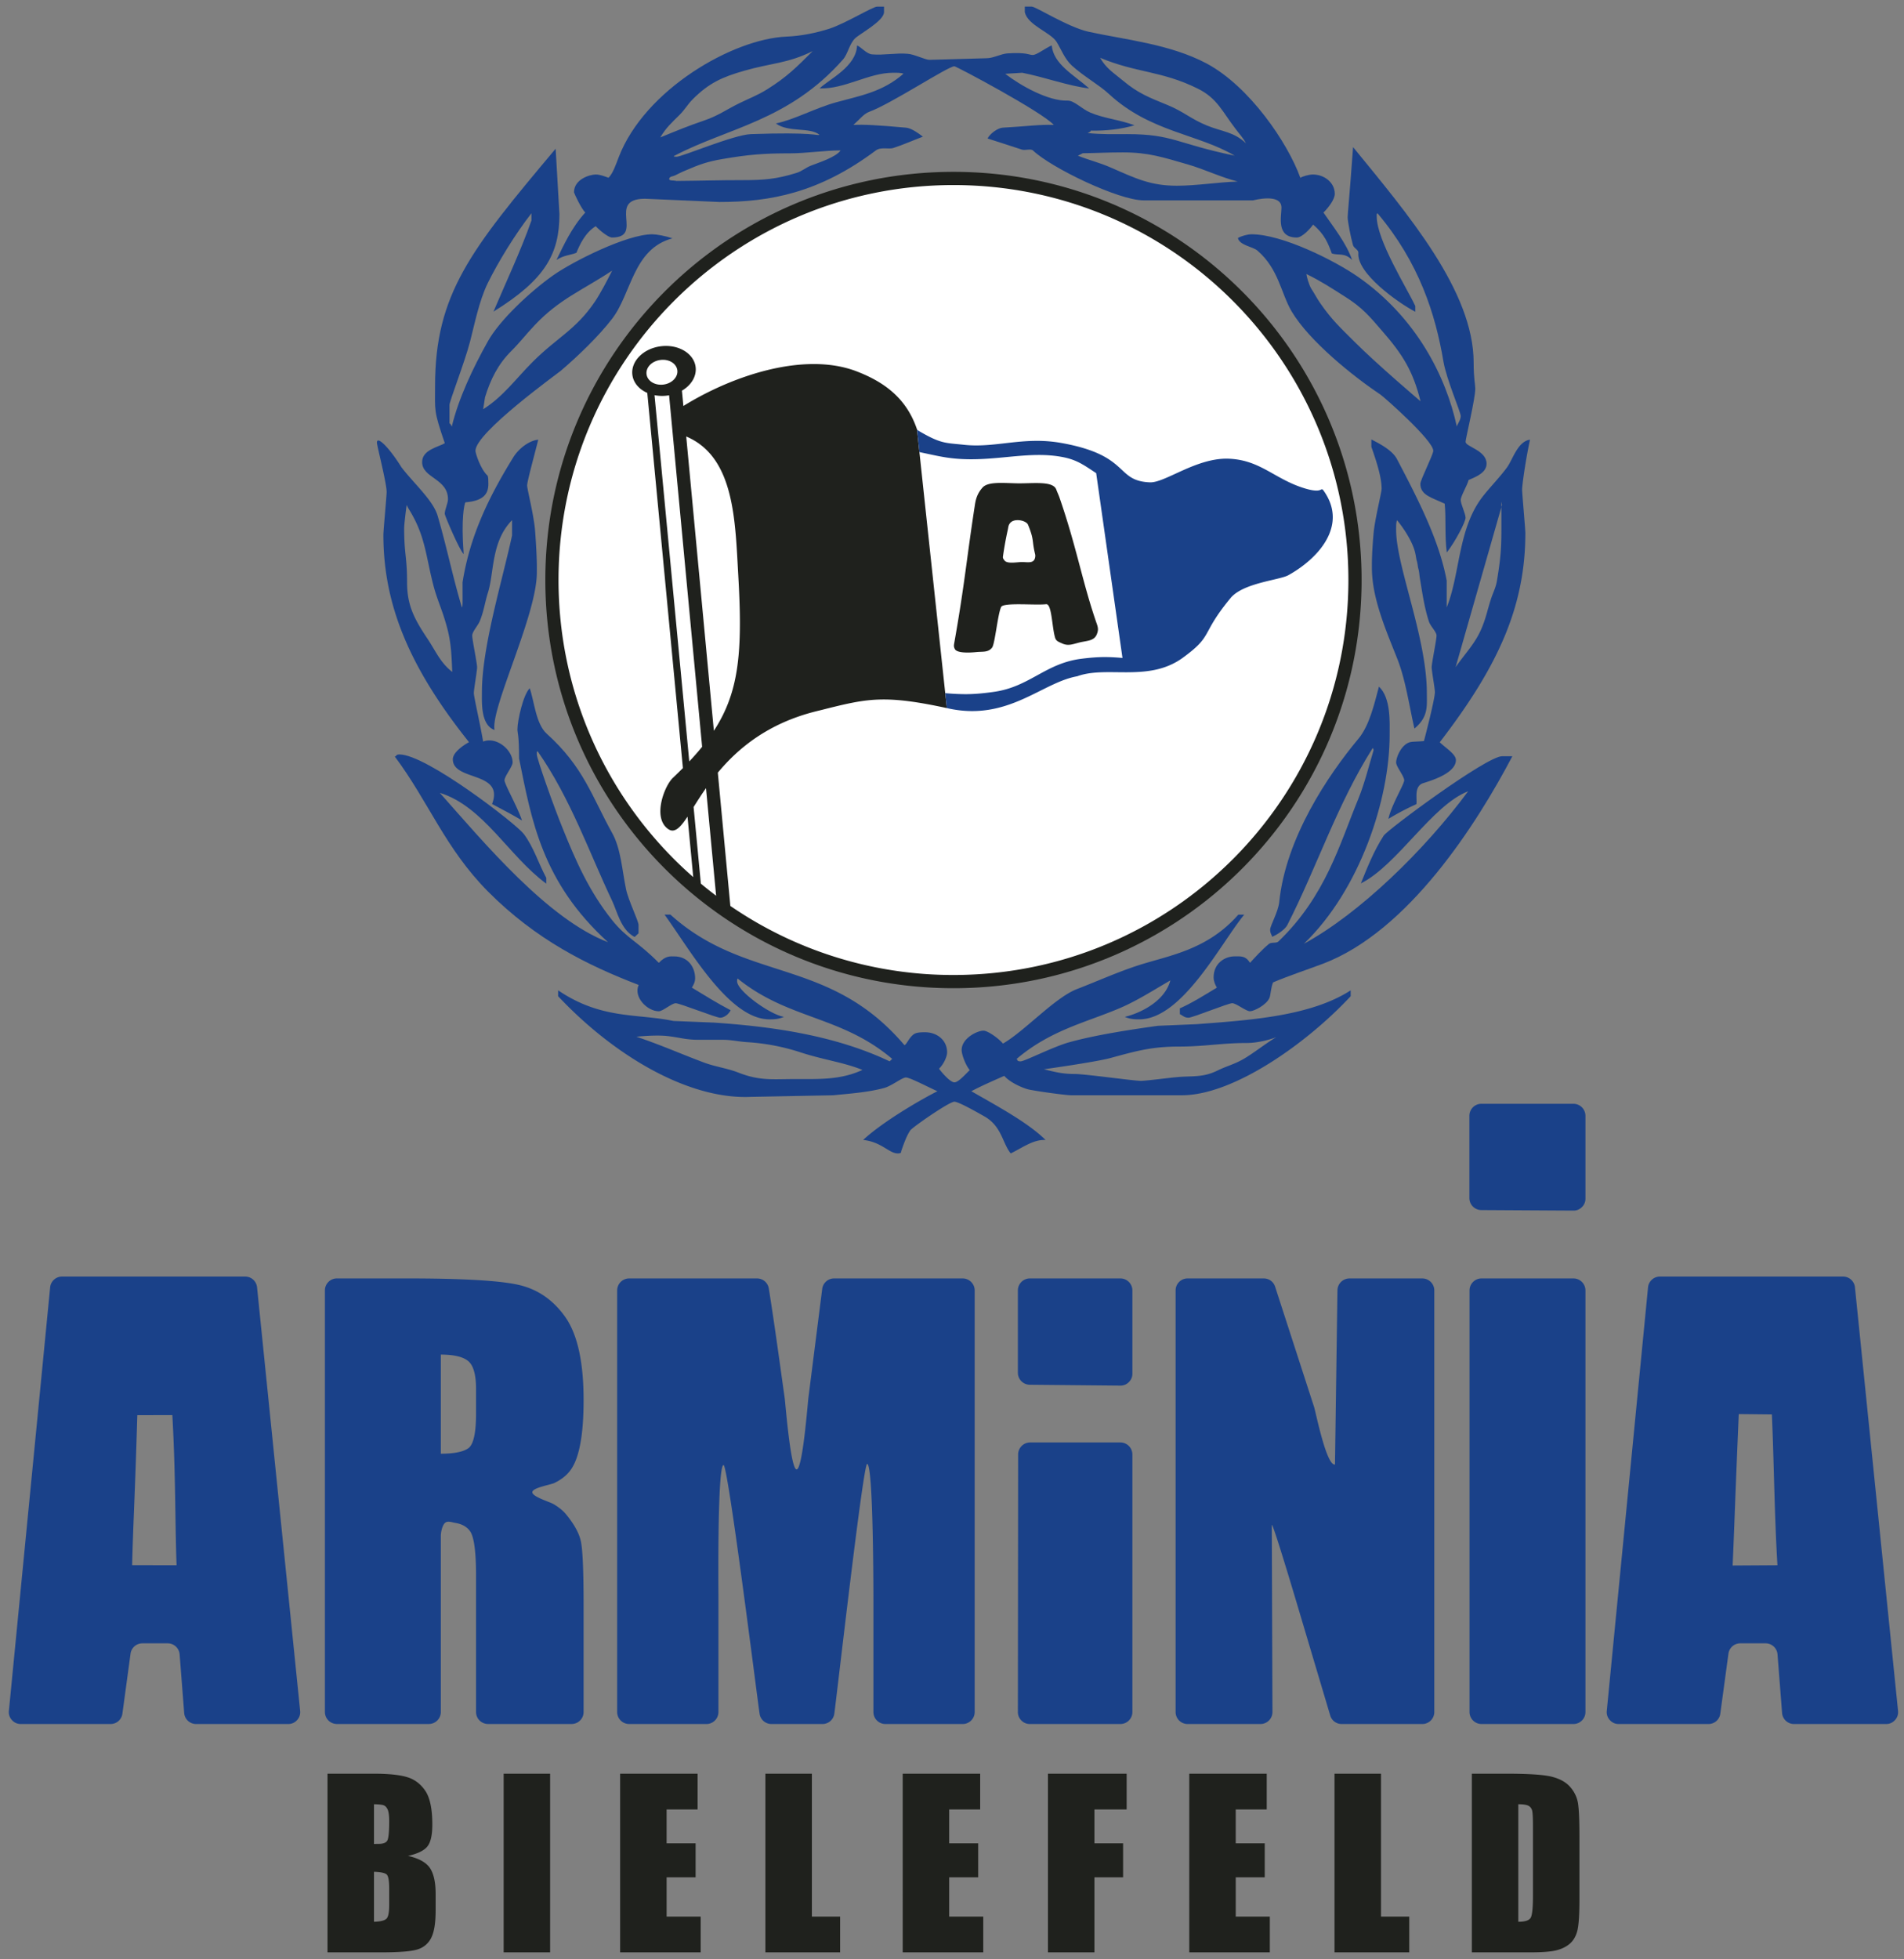 <?xml version="1.0" encoding="UTF-8"?><!--Created with sK1/UniConvertor (http://sk1project.org/)--><svg xmlns="http://www.w3.org/2000/svg" width="312" height="321" fill-rule="evenodd" viewBox="0 0 234 240.75"><rect x="0" y="0" width="234" height="240.75" fill="#808080" stroke="none"/><g fill="#1a4189"><path d="M194.85 158.579v51.81c0 .812-.662 1.473-1.473 1.473h-11.3a1.475 1.475 0 0 1-1.473-1.473v-51.81c0-.811.661-1.473 1.472-1.473h11.301c.811 0 1.472.662 1.472 1.473zM176.274 158.579v51.81c0 .812-.662 1.473-1.473 1.473h-9.909a1.454 1.454 0 0 1-1.411-1.053l-4.215-14.152c-.21-.706-2.97-9.964-2.966-9.228l.083 22.96a1.474 1.474 0 0 1-1.473 1.473h-8.957a1.475 1.475 0 0 1-1.472-1.473v-51.81c0-.811.66-1.473 1.472-1.473h9.359c.65 0 1.2.401 1.4 1.019l4.786 14.77c.225.695 1.514 7.259 2.57 7.078l.303-21.394a1.483 1.483 0 0 1 1.473-1.473h8.957c.811 0 1.473.662 1.473 1.473zM139.17 178.734v31.654c0 .812-.662 1.473-1.473 1.473H126.57a1.42 1.42 0 0 1-1.042-.432 1.42 1.42 0 0 1-.43-1.042l.03-31.654a1.476 1.476 0 0 1 1.473-1.471h11.094c.812 0 1.473.661 1.473 1.472zM139.17 158.579v10.225c0 .408-.147.759-.437 1.046-.29.287-.642.43-1.05.427l-11.127-.107a1.475 1.475 0 0 1-1.46-1.472l.001-10.12c0-.81.66-1.472 1.472-1.472h11.128c.811 0 1.473.662 1.472 1.473zM194.85 137.118v10.18c0 .407-.146.758-.435 1.044s-.64.431-1.047.429l-11.318-.067a1.475 1.475 0 0 1-1.463-1.472v-10.114c0-.811.661-1.473 1.472-1.473h11.318c.811 0 1.472.662 1.472 1.473zM119.787 158.579v51.81c0 .812-.662 1.473-1.473 1.473h-9.5c-.81 0-1.472-.661-1.472-1.473v-13.514c0-.776.005-16.926-.77-16.978-.486-.032-3.652 27.85-4.034 30.689a1.466 1.466 0 0 1-1.46 1.276H94.81a1.465 1.465 0 0 1-1.457-1.261c-.37-2.548-3.884-30.602-4.43-30.563-.772.055-.628 15.331-.628 16.105v14.246c0 .812-.662 1.473-1.473 1.473h-9.5a1.475 1.475 0 0 1-1.473-1.473v-51.81c0-.811.662-1.473 1.473-1.473h15.711c.73 0 1.339.52 1.454 1.24.714 4.47 1.316 8.956 1.947 13.437.103.736.726 8.797 1.469 8.791.742-.005 1.357-8.074 1.45-8.81l1.696-13.37a1.466 1.466 0 0 1 1.461-1.288h15.805c.81 0 1.473.662 1.473 1.473zM41.403 157.104h8.606c6.72 0 11.267.254 13.646.774 2.378.52 4.317 1.846 5.818 3.97 1.5 2.136 2.251 5.53 2.251 10.206 0 4.26-.53 7.123-1.593 8.589-.464.647-1.13 1.18-1.997 1.598-.503.241-2.69.574-2.712 1.131-.023.558 2.124 1.182 2.604 1.465.652.382 1.166.8 1.54 1.255.958 1.166 1.57 2.24 1.8 3.221.243.981.358 3.683.358 8.104v12.97c0 .811-.661 1.472-1.472 1.472H59.979a1.475 1.475 0 0 1-1.473-1.472v-16.722c0-2.932-.24-4.746-.704-5.448-.305-.463-.864-.908-1.833-1.066-.44-.071-.933-.294-1.274-.005-.34.29-.518 1.146-.518 1.592v21.649c0 .811-.662 1.472-1.473 1.472h-11.3a1.475 1.475 0 0 1-1.473-1.472v-51.81c0-.812.661-1.473 1.472-1.473zm12.774 9.362v12.18c1.593 0 2.713-.22 3.36-.658s.969-1.87.969-4.283v-3.001c0-1.743-.311-2.875-.935-3.418-.624-.542-1.755-.82-3.394-.82zM21.699 192.35c-.195-5.633-.103-10.929-.517-18.448l-4.306.007c-.316 10.672-.518 13.45-.636 18.432zm9.893-34.152 5.295 52.043c.044.43-.082.816-.372 1.136-.29.32-.661.486-1.093.486H24.104a1.47 1.47 0 0 1-1.468-1.359l-.56-7.198a1.47 1.47 0 0 0-1.468-1.358h-3.105c-.741 0-1.36.54-1.46 1.274l-1 7.367a1.466 1.466 0 0 1-1.459 1.274H2.557c-.43 0-.801-.165-1.09-.484a1.424 1.424 0 0 1-.375-1.131l5.07-52.043a1.468 1.468 0 0 1 1.465-1.33h22.5c.76 0 1.389.568 1.465 1.323zM218.448 192.35c-.363-5.8-.439-13.026-.685-18.532l-4.07-.043c-.45 10.47-.535 13.76-.754 18.609zm9.524-34.152 5.295 52.043c.044.43-.083.816-.372 1.137-.29.32-.661.485-1.094.485h-11.317a1.47 1.47 0 0 1-1.468-1.359l-.56-7.198a1.47 1.47 0 0 0-1.468-1.358h-3.106c-.74 0-1.359.54-1.458 1.274l-1 7.367a1.465 1.465 0 0 1-1.46 1.274h-11.027c-.43 0-.801-.165-1.09-.484a1.425 1.425 0 0 1-.375-1.131l5.07-52.043a1.468 1.468 0 0 1 1.465-1.33h22.5c.759 0 1.388.568 1.465 1.323z"/></g><path fill="#1f211d" d="M40.25 217.968h5.698c1.796 0 3.162.139 4.087.421.926.279 1.676.848 2.245 1.7.57.856.852 2.23.852 4.128 0 1.287-.2 2.18-.602 2.685-.402.51-1.194.898-2.38 1.167 1.32.3 2.214.796 2.686 1.485.467.695.703 1.755.703 3.18v2.037c0 1.482-.166 2.579-.51 3.296a2.743 2.743 0 0 1-1.619 1.463c-.74.264-2.26.393-4.555.393H40.25zm5.712 3.754v4.884c.24-.01.43-.014.57-.014.56 0 .916-.139 1.068-.412.153-.278.232-1.065.232-2.365 0-.69-.065-1.172-.19-1.445-.13-.277-.292-.453-.495-.522-.204-.075-.602-.116-1.185-.126zm0 8.3v6.142c.8-.023 1.314-.153 1.537-.38.222-.221.333-.782.333-1.665v-2.047c0-.94-.102-1.509-.3-1.708-.2-.199-.723-.314-1.57-.342zm21.648-12.054v21.955h-5.712v-21.955zm8.604 0h9.521v4.393h-3.81v4.161h3.565v4.18h-3.564v4.829h4.188v4.392h-9.9zm23.564 0v17.563h3.472v4.392h-9.184v-21.955zm11.163 0h9.522v4.393h-3.81v4.161h3.565v4.18h-3.564v4.829h4.188v4.392h-9.9zm17.853 0h9.67v4.393h-3.958v4.161h3.522v4.18h-3.522v9.22h-5.712zm17.366 0h9.521v4.393h-3.81v4.161h3.565v4.18h-3.564v4.829h4.189v4.392h-9.901zm23.564 0v17.563h3.472v4.392h-9.184v-21.955zm11.163 0h4.273c2.759 0 4.62.126 5.591.38.972.255 1.713.666 2.218 1.245.509.579.823 1.227.953 1.935.125.708.19 2.102.19 4.185v7.688c0 1.972-.092 3.286-.282 3.953-.186.662-.505 1.185-.967 1.56-.464.375-1.033.634-1.709.787-.68.148-1.699.222-3.064.222h-7.203zm5.713 3.754v14.442c.819 0 1.328-.162 1.518-.49.19-.334.282-1.231.282-2.694v-8.531c0-.995-.032-1.63-.093-1.912-.065-.278-.208-.486-.434-.616-.227-.129-.653-.199-1.273-.199zM117.18 21.119c-27.707 0-50.159 22.458-50.159 50.158 0 27.704 22.454 50.163 50.16 50.163 27.702 0 50.158-22.457 50.158-50.163 0-27.7-22.457-50.158-50.159-50.158z"/><g fill="#fff"><path d="M90.73 70.648c.127 2.202.203 4.164.203 5.939-.002 5.745-.793 9.533-3.199 13.217L84.336 53.64c5.948 2.514 6.01 10.34 6.394 17.008zM81.533 47.26c-1.046.131-1.973-.44-2.074-1.277-.101-.835.662-1.62 1.711-1.748 1.044-.135 1.972.436 2.074 1.273.099.837-.667 1.62-1.711 1.752zM81.976 48.617c.087-.011.17-.027.255-.042l4.06 43.2c-.48.59-1.008 1.188-1.58 1.798l-4.271-45.01a4.85 4.85 0 0 0 1.536.053zM86.767 96.853l1.243 13.222a48.91 48.91 0 0 1-1.875-1.486l-.893-9.412c.44-.7.938-1.49 1.525-2.324z"/><path d="M151.5 105.598c-8.785 8.785-20.914 14.217-34.32 14.217a48.306 48.306 0 0 1-27.42-8.485l-1.54-16.378c2.467-2.969 6.148-6.067 12.1-7.547 3.488-.866 5.587-1.446 8.294-1.446 1.974 0 4.276.309 7.676 1.042l.076.016-3.671-34.262-.002-.006c-1.206-3.556-3.68-5.679-7.413-7.113-1.622-.623-3.407-.898-5.268-.898-5.398 0-11.437 2.31-16.026 5.154l-.177-1.884c1.133-.664 1.822-1.758 1.684-2.901-.209-1.675-2.114-2.821-4.263-2.556-2.146.263-3.718 1.834-3.512 3.51.12.986.832 1.784 1.833 2.224l4.376 46.103c-.393.397-.804.8-1.238 1.212-.685.654-1.529 2.492-1.532 4.097 0 .87.254 1.678.94 2.17.186.133.372.2.557.2.6-.015 1.154-.674 1.84-1.711l.705 7.43a48.524 48.524 0 0 1-2.34-2.187c-8.785-8.787-14.215-20.915-14.216-34.322.001-13.403 5.431-25.533 14.215-34.318 8.785-8.785 20.914-14.216 34.322-14.217 13.406.001 25.535 5.432 34.32 14.217s14.216 20.915 14.217 34.318c0 13.407-5.432 25.535-14.216 34.322z"/></g><g fill="#1a4189"><path d="M107.789.82h.857v.653c.013 1.114-3.067 2.722-3.59 3.269-.694.719-.863 1.908-1.46 2.577-6.673 7.567-14.194 8.385-20.745 11.842 0 0-.2.102.3.102.67 0 7.017-2.702 9.125-2.78 7.743-.273 8.098.211 8.442.088-1.158-.983-3.83-.255-5.36-1.4 2.214-.448 4.888-1.91 7.418-2.603 2.854-.793 5.69-1.244 8.267-3.515-.345-.121-.796-.113-1.295-.113-2.976 0-5.955 2.037-9.024 1.922 1.22-1.154 4.51-2.668 4.606-5.28.494.192 1.178 1.05 1.847 1.1 1.39.125 2.977-.196 4.367-.073.796.05 2.176.743 2.672.743s.694-.024 7.044-.197c.822 0 1.759-.546 2.578-.596 2.381-.15 2.586.196 3.083.196.496 0 1.444-.78 2.333-1.176.223 2.31 2.668 3.583 4.607 5.289-2.536-.292-5.544-1.408-8.235-1.928l-2.085.131c1.954 1.505 5.337 3.37 7.645 3.293.844-.023 1.705 1.001 2.819 1.474 1.69.719 3.568.863 5.423 1.558-1.665.49-3.475.69-5.389.661.03.128-.2.2-.373.295 1.879.183 3.208.13 4.868.13 5.608 0 6.048 1.168 13.206 2.648-4.523-2.684-10.395-2.895-15.459-7.585-1.166-1.091-3.101-2.16-4.564-3.499-.867-.795-1.308-2.003-1.876-2.921-.772-1.168-3.513-2.018-3.894-3.617V.814h.85c.495-.014 4.437 2.52 6.994 3.09 4.417.968 9.999 1.5 14.518 3.907 5.233 2.804 9.944 9.704 11.502 14.04.316-.197 1.055-.405 1.552-.405 1.34 0 2.68.944 2.68 2.381 0 .623-.673 1.585-1.39 2.294 1.197 1.746 2.822 3.777 3.525 5.832-.921-.937-1.668-.536-2.5-.806-.45-1.23-.89-2.376-2.301-3.545-.308.457-1.33 1.588-2 1.588-2.578 0-1.885-2.607-1.885-3.674 0-1.836-3.45-.894-3.498-.894h-13.45c-3.05 0-11.306-3.97-13.593-6.13-.272-.25-.977.022-1.349-.103-1.393-.446-2.778-.915-4.233-1.37.304-.61 1.281-1.303 1.873-1.329 3.177-.175 4.372-.399 6.268-.339-1.45-1.606-11.968-7.204-12.217-7.204-.792 0-7.759 4.609-10.486 5.603-.622.221-1.156.918-1.927 1.604 1.297-.063 2.893.015 6.464.336.625.05 1.439.613 2.08 1.105-1.26.478-2.43 1-3.644 1.396-.571.172-1.535-.164-2.154.307-6.998 5.237-13.015 6.324-19.218 6.324l-9.13-.398c-4.789 0-.025 4.766-4.07 4.766-.372 0-1.309-.675-1.995-1.391-1.278.782-1.956 2.246-2.375 3.27-.755.296-1.527.282-2.445.876.822-1.687 1.853-3.987 3.54-5.83-.492-.453-1.389-2.386-1.389-2.484 0-1.588 1.911-2.185 2.68-2.185.496 0 1.025.203 1.564.4.547-.57.849-1.477 1.247-2.518C79.235 10.99 90.093 4.772 96.643 4.5c1.812-.076 3.645-.444 5.335-.988 1.887-.619 5.317-2.71 5.81-2.692m25.288 18.01-.603.303c1.585.626 2.538.803 4.1 1.481 2.989 1.307 4.822 2.211 8.068 2.211 2.365 0 5.107-.44 7.466-.517-2.008-.501-4.121-1.519-6.108-2.095-3.067-.882-4.828-1.485-7.996-1.485-1.909 0-3.016.077-4.927.102zm-51.929-1.941c2.09-.853 3.27-1.355 5.408-2.085 1.759-.605 2.613-1.283 4.297-2.113 1.332-.654 2.162-.93 3.42-1.708 2.415-1.51 3.594-2.69 5.607-4.701-3.09 1.533-5.104 1.457-8.42 2.414-2.718.778-4.327 1.508-6.314 3.492-.677.681-.93 1.231-1.609 1.912-1.006 1.004-1.658 1.56-2.389 2.789zm15.991 1.954c-3.27 0-5.157.15-8.373.705-1.788.3-2.843.678-4.527 1.408-.502.2-.806.377-1.284.603-.248.128-.624.1-.702.378-.101.325.553.2.881.3 3.192-.024 5.005-.1 8.197-.1 2.562 0 4.097-.126 6.534-.88.728-.225 1.108-.629 1.81-.905.955-.376 3.08-1.039 3.635-1.87-1.863 0-4.313.361-6.17.361zm55.989-1.232c-.404-.752-.782-1.104-1.285-1.785-1.63-2.112-2.236-3.745-4.625-4.929-4.45-2.21-7.49-1.91-12.016-3.793.779 1.331 1.61 1.81 2.789 2.787 1.887 1.586 3.246 2.09 5.509 3.02 1.96.803 2.864 1.71 4.826 2.513 1.911.778 3.294.755 4.802 2.187z"/><path d="M166.291 18.077c6.708 8.221 14.82 17.686 14.82 26.495 0 1.986.2 2.681.2 3.178 0 1.29-1.194 6.152-1.194 6.548 0 .597 2.582 1.045 2.582 2.683 0 1.09-1.253 1.604-2.205 2.001-.182.705-.972 1.97-.972 2.465 0 .497.595 1.687.595 2.182 0 .499-1.209 2.839-2.308 4.268-.27-2.072-.073-4.059-.254-5.997-1.527-.735-2.995-1.025-2.995-2.438 0-.498 1.586-3.575 1.586-4.069 0-1.267-6.06-6.618-6.504-6.915-3.276-2.184-8.716-6.533-10.899-10.205-1.315-2.234-1.594-5.214-4.198-7.47-.57-.498-2.219-.65-2.408-1.556.44-.246 1.183-.457 1.677-.457 3.747 0 10.158 3.196 13.086 5.23 7.22 5.04 10.834 12.317 12.14 18.396.098-.344.482-.796.482-1.292s-1.759-4.499-2.132-6.733c-.967-5.756-2.982-12.135-8.096-18.18-.123.169-.096-.1-.096.398 0 2.929 3.766 8.888 4.737 10.996v.705c-2.102-1.093-7.243-4.74-6.992-7.245.024-.372-.566-.561-.667-.956-.275-.97-.649-2.907-.649-3.4 0-.498.2-2.193.664-8.632m8.293 31.237c-.928-3.722-2.185-5.734-4.702-8.624-1.58-1.836-2.461-2.89-4.524-4.197-1.834-1.157-2.864-1.861-4.8-2.819 0 .204.3 1.336.604 1.813.427.653.651 1.132 1.105 1.784 1.406 2.037 2.436 2.966 4.195 4.726 2.843 2.842 8.122 7.317 8.122 7.317zM68.289 18.275l.464 8.033c0 4.865-1.708 8.025-8.106 11.987 1.564-3.69 3.35-7.456 4.668-11.2v-.888c-1.991 2.548-4.116 6.027-5.38 8.607-1.065 2.183-1.631 5.119-2.176 7.204-.67 2.553-2.504 7.243-2.517 7.741v2.288c.112-.03.181.195.283.37.828-3.45 2.597-7.198 4.434-10.473 1.438-2.583 5.167-6.09 8.044-8.122 2.357-1.662 9.013-5.033 12.166-5.033.496 0 1.612.203 2.48.498-4.864 1.288-5.032 6.812-7.44 9.913-1.612 2.083-4.107 4.504-6.29 6.366-.372.323-10.487 7.592-10.487 9.826 0 .298.61 2.257 1.495 3.067.082.163.093.504.093 1.002 0 1.168-.512 2.084-2.827 2.269-.115.213-.55 1.891-.208 6.356-.459-.365-2.325-4.682-2.325-4.953 0-.495.395-1.291.395-1.786 0-2.556-3.176-2.58-3.176-4.567 0-1.512 2.007-1.844 2.787-2.315-1.388-4.053-1.198-3.939-1.198-7.014 0-11.34 4.392-16.764 14.82-29.176m-8.68 30.546-.226 1.47c2.477-1.566 4.02-3.758 6.088-5.826 3.008-3.007 5.298-3.928 7.65-7.407.66-.972 1.58-2.736 2.111-3.802-3.696 2.446-6.494 3.49-9.531 6.718-1.13 1.192-1.74 2.04-2.899 3.198-1.599 1.598-2.533 3.486-3.193 5.649z"/><path d="M56.768 74.649c.107-.172.078-.5.078-3.086.867-5.42 2.967-10.07 6.216-15.33.697-1.144 2.01-2.108 3.09-2.198-.573 2.275-1.366 5.128-1.366 5.624 0 .495.867 3.765.99 5.75.248 3.374.2 4.473.2 4.97 0 5.234-5.708 16.679-5.196 19.329-1.714-.601-1.553-3.4-1.553-4.64 0-5.532 2.457-13.522 3.704-19.262V63.92c-2.616 2.682-2.17 6.489-2.99 8.996-.322 1.016-.499 2.29-.995 3.457-.272.595-.91 1.251-.91 1.747 0 .498.598 3.375.598 3.873 0 .495-.398 2.678-.398 3.175 0 .494.79 3.851 1.14 5.967C61.004 90.485 63 92.14 63 93.704c0 .494-.995 1.686-.995 2.184 0 .495 1.583 3.24 2.148 4.942-1.307-.79-2.49-1.381-3.677-2.028 1.537-4.068-4.823-2.767-4.823-5.494 0-.844 1.291-1.725 1.988-2.105-7.423-9.298-10.524-17.002-10.524-25.49 0-.497.4-4.763.4-5.26 0-1.094-1.193-5.683-1.193-6.055 0-.917 1.546.662 3.011 3.02 1.513 1.985 3.907 4.073 4.455 5.983 1.118 3.821 1.86 7.545 2.978 11.248m-1.185 7.92c-.125-2.889-.176-4.206-1.105-6.996-.427-1.282-.88-2.34-1.209-3.623-.98-3.769-.98-6.15-3.09-9.491l-.2-.402c-.075.528-.308 2.348-.308 2.875 0 3.192.358 3.46.358 6.653 0 2.892.952 4.575 2.562 6.989 1.006 1.532 1.559 2.892 2.992 3.996zM168.539 54.007c1.062.532 2.613 1.362 3.157 2.43 2.63 5.013 5.173 9.955 6.102 14.92v3.292c1.687-4.209 1.353-9.691 4.452-13.663.894-1.14 2.109-2.378 2.976-3.57.67-.918 1.308-3.19 2.81-3.383-.574 2.67-.968 5.626-.968 6.12 0 .499.397 4.867.397 5.361 0 9.282-3.592 16.686-10.52 25.703.816.778 1.985 1.471 1.985 2.189 0 1.837-3.895 2.741-4.217 2.913-.919.523-.524 1.867-.644 2.507a30.69 30.69 0 0 0-3.435 1.806c.358-1.692 1.943-4.249 1.943-4.744 0-.498-.993-1.69-.993-2.184 0-.67.71-2.38 1.874-2.531.395-.049.992-.049 1.542-.106.043-.113 1.348-5.154 1.348-6 0-.494-.394-2.579-.394-3.074 0-.498.595-3.375.595-3.873 0-.496-.742-1.135-.94-1.755-.568-1.739-.822-3.613-1.118-5.375-.054-.373-.074-.809-.197-1.179-.048-.197-.073-.62-.201-.993-.048-.198-.096-.626-.197-.996-.246-1.042-1.146-2.613-2.2-3.895-.123.342-.112.694-.112 1.19 0 4.442 3.774 13.227 3.774 20.051 0 1.588.212 2.928-1.524 4.363-.659-2.854-1.075-5.964-2.116-8.596-1.418-3.572-3.112-7.453-3.112-11.152 0-.497-.024-1.599.2-4.179.15-1.784.993-5.053.993-5.547 0-1.416-.639-3.388-1.26-5.15v-.9m10.353 27.983c1.257-1.812 2.485-2.968 3.29-5.005.481-1.204.607-1.962 1.008-3.22.301-.978.653-1.508.803-2.511.378-2.312.528-3.647.528-5.982v-2.958l.078-.263-.078-.4v.663z"/><path d="M169.472 84.378c1.488 1.388 1.316 4.436 1.316 5.949 0 7.842-3.625 19.004-10.537 25.649 6.822-3.7 14.802-11.464 20.186-18.74-4.452 1.72-8.682 9.062-13.19 11.326.773-1.898 1.599-4.022 2.815-5.88.47-.722 12.663-9.776 14.549-9.747h1.255c-4.393 8.358-12.758 21.505-23.28 25.5-1.935.723-4.163 1.461-6.12 2.287-.277.57-.299 1.58-.449 1.902-.373.895-1.927 1.648-2.396 1.648-.5 0-1.69-.99-2.186-.99s-4.864 1.783-5.36 1.783c-.496 0-.638-.207-1.072-.442v-.708c1.433-.626 3.005-1.612 4.55-2.547-.192-.325-.4-.768-.4-1.263 0-1.737 1.39-2.58 2.58-2.58.793 0 1.349-.083 1.895.793.516-.566 1.49-1.64 2.31-2.31.323-.273.913-.044 1.185-.317 5.804-5.584 7.494-11.902 9.83-17.56.766-1.886 1.262-3.96 1.853-5.91 0 0 .028-.137-.092-.306-4.39 6.927-6.82 14.537-10.513 21.784-.224.42-.967 1.035-1.852 1.426-.051-.28-.249-.38-.249-.878 0-.493.994-2.193 1.116-3.382.796-7.866 5.98-15.588 9.75-20.103 1.343-1.616 1.94-4.28 2.506-6.384M65.103 84.576c.545 1.531.742 4.366 2.082 5.582 4.567 4.118 5.579 7.767 8.035 12.184 1.09 1.935 1.227 4.567 1.72 6.927.276 1.363 1.544 3.915 1.538 4.41v1.012l-.483.454c-1.692-.88-2.132-3.112-2.755-4.426-2.802-5.879-5.1-12.589-9.17-18.405-.12.17-.094-.098-.094.399 0 .495 2.029 6.29 3.22 9.19 1.54 3.798 3.16 7.57 6.013 11.144 1.812 2.283 3.146 2.622 5.757 5.274.87-.892 1.388-.793 1.884-.793 1.735 0 2.58 1.364 2.58 2.678 0 .498-.207.84-.4 1.164 1.546.935 3.126 1.924 4.763 2.775-.206.472-.79.923-1.284.923-.5 0-4.965-1.784-5.462-1.784-.493 0-1.587.99-2.081.99-1.393 0-3.147-1.725-2.474-3.236-6.323-2.425-12.612-5.55-18.519-11.482-5.282-5.334-7.278-11.002-11.455-16.59.288-.057.09-.253.584-.253 3.302 0 14.325 8.526 15.267 9.765 1.215 1.614 1.794 3.585 2.766 5.396v.714c-4.594-3.365-7.714-9.504-13.084-11.158 5.45 6.135 13.252 15.51 20.674 18.356-8.146-7.417-9.392-15.016-10.93-22.567-.002-2.987-.202-3.088-.202-3.583 0-1.067.699-4.262 1.51-5.06"/><path d="M81.672 112.395h.721c9.31 8.404 19.519 5.162 28.767 16.05.334-.19.489-.826 1.108-1.322.35-.272.956-.269 1.452-.269 1.34 0 2.68.893 2.68 2.48 0 .498-.425 1.46-.993 1.996.379.531 1.39 1.678 1.887 1.678.497 0 1.318-.965 1.884-1.498-.573-.726-.992-1.975-.992-2.473 0-1.438 1.91-2.38 2.682-2.38.52 0 1.833.922 2.397 1.588 2.663-1.53 6.352-5.629 9.08-6.694 2.578-.993 5.144-2.161 7.749-2.983 3.67-1.163 8.316-1.856 12.096-6.167h.728c-2.795 3.35-7.585 12.864-12.897 12.864-.494 0-1.124-.005-1.783-.306 1.62-.363 4.887-1.777 5.598-4.477-2.08 1.198-4.22 2.59-6.454 3.509-4.095 1.713-8.312 2.641-12.444 6.142.169.122 0 .295.494.295.496 0 3.918-1.76 5.928-2.332 3.278-.915 7.583-1.565 10.938-2.035l4.767-.2c6.574-.498 13.996-.976 18.932-4.157v.722c-5.405 5.81-14.41 12.17-20.739 12.17h-13.647c-.497 0-3.443-.375-5.008-.672-.741-.122-2.484-.878-3.178-1.714-1.327.59-2.706 1.182-4.046 1.89 3.029 1.751 6.941 3.822 9.122 5.995-1.492-.09-2.826.944-4.284 1.646-1.022-1.252-1.09-3.312-3.202-4.53-1.09-.62-3.224-1.823-3.721-1.823-.646 0-5.178 3.157-5.426 3.531-.497.744-.833 1.764-1.124 2.587 0 0 .099.238-.398.238-1.091 0-1.994-1.416-4.265-1.657 2.461-2.29 7.223-5.034 9.128-5.985-1.137-.508-3.373-1.69-3.873-1.69-.493 0-1.759 1.064-2.751 1.311-1.962.52-4.186.674-6.174.873l-10.126.197c-7.594.347-16.728-4.969-23.691-12.367v-.725c5.333 3.606 9.638 2.821 14.17 3.764l4.959.2c6.9.47 14.75 1.497 21.614 4.763l.315-.304c-6.32-5.33-12.67-4.804-18.937-9.824 0 0-.123-.195-.123.3 0 1.166 4.081 4.12 5.758 4.356-.663.304-1.292.31-1.786.31-4.988 0-9.806-8.627-12.892-12.87m54.793 17.625c-1.86.5-8.17 1.38-8.17 1.38 1.433.353 2.314.58 3.795.58 1.261 0 7.271.845 8.128.845.603 0 3.662-.394 4.266-.443 2.012-.2 3.295.073 5.105-.806 1.23-.602 2.06-.76 3.243-1.439 1.18-.677 2.824-1.983 4.03-2.686-1.006.402-2.51.721-3.618.721-3.14 0-5.187.438-8.332.438-3.344 0-5.204.528-8.447 1.41zm-54.653-2.723c-1.481-.125-3.592.102-3.592.102 3.368 1.155 4.919 1.898 8.236 3.151 1.383.531 2.88.713 4.239 1.24 2.69 1.06 4.19.814 7.105.814 2.87 0 5.509.12 8.194-1.122-2.274-.932-4.81-1.24-7.65-2.173a26.232 26.232 0 0 0-6.4-1.233c-1.257-.073-1.96-.3-3.216-.3h-2.966c-1.561 0-2.389-.328-3.95-.479zM162.755 60.42l-.026.017.026-.017c-.15-.213-.202-.288-.29-.294-.127.008-.203.161-.678.161-.286 0-.714-.058-1.363-.25-3.755-1.114-5.449-3.499-9.39-3.665a6.753 6.753 0 0 0-.307-.007c-3.806.002-7.496 2.917-9.339 2.911l-.074-.001c-4.314-.183-2.344-3.319-10.897-4.844a16.92 16.92 0 0 0-2.98-.255c-2.688 0-5.004.562-7.45.562-.49 0-.989-.023-1.495-.077-2.334-.253-2.845-.091-5.689-1.776a.445.445 0 0 1-.11-.135l.003.006.3 2.803.017.004c2.262.467 3.523.825 5.873.872.16.003.318.004.476.004 2.935 0 5.649-.526 8.331-.526.99 0 1.975.072 2.966.268 1.724.341 2.585.995 4.06 1.964l3.233 22.71c-.83-.072-1.51-.109-2.17-.109-.872 0-1.709.065-2.807.198-4.506.544-6.389 3.462-10.855 4.082-1.363.19-2.387.28-3.477.28a28.3 28.3 0 0 1-2.469-.124h-.004l.196 1.835c1.106.255 2.14.367 3.114.367 5.59-.002 9.182-3.626 12.904-4.276 1.2-.439 2.55-.508 3.972-.508.645 0 1.306.015 1.975.015 2.364 0 4.824-.176 7.035-1.784 3.824-2.781 2.121-2.798 5.86-7.328 1.542-1.876 5.993-2.208 7.098-2.81 2.683-1.485 5.47-4.106 5.472-7.137 0-1.012-.312-2.068-1.04-3.136z"/></g><path fill="#1f211d" d="M117.281 79c1.298-7.339 1.501-10.276 2.547-17.038.126-.809.382-1.437.926-2.047.676-.752 2.496-.552 4.255-.519 1.943.035 4.412-.336 4.81.772.115.323.285.662.4 1.004 2.132 6.163 2.808 10.432 4.588 15.528.176.508.171.777 0 1.223-.328.866-1.238.81-2.137 1.03-.807.201-1.376.472-2.133.12-.395-.185-.74-.27-.868-.712-.397-1.345-.397-4.19-1.104-4.11-1.378.154-5.253-.247-5.53.347-.418.892-.757 4.541-1.111 4.99-.478.61-1.137.468-1.91.544-1.048.107-2.436.123-2.673-.385-.125-.266-.128-.37-.06-.747m6.58-13.916a42.68 42.68 0 0 0-.595 3.279c-.037.257.053.312.16.476.275.434 1.202.29 1.978.237.71-.049 1.553.24 1.775-.435.062-.19.07-.394.04-.516-.435-1.774-.08-1.695-.873-3.635-.219-.542-1.745-.88-2.247-.16-.176.253-.165.404-.238.754z"/></svg>